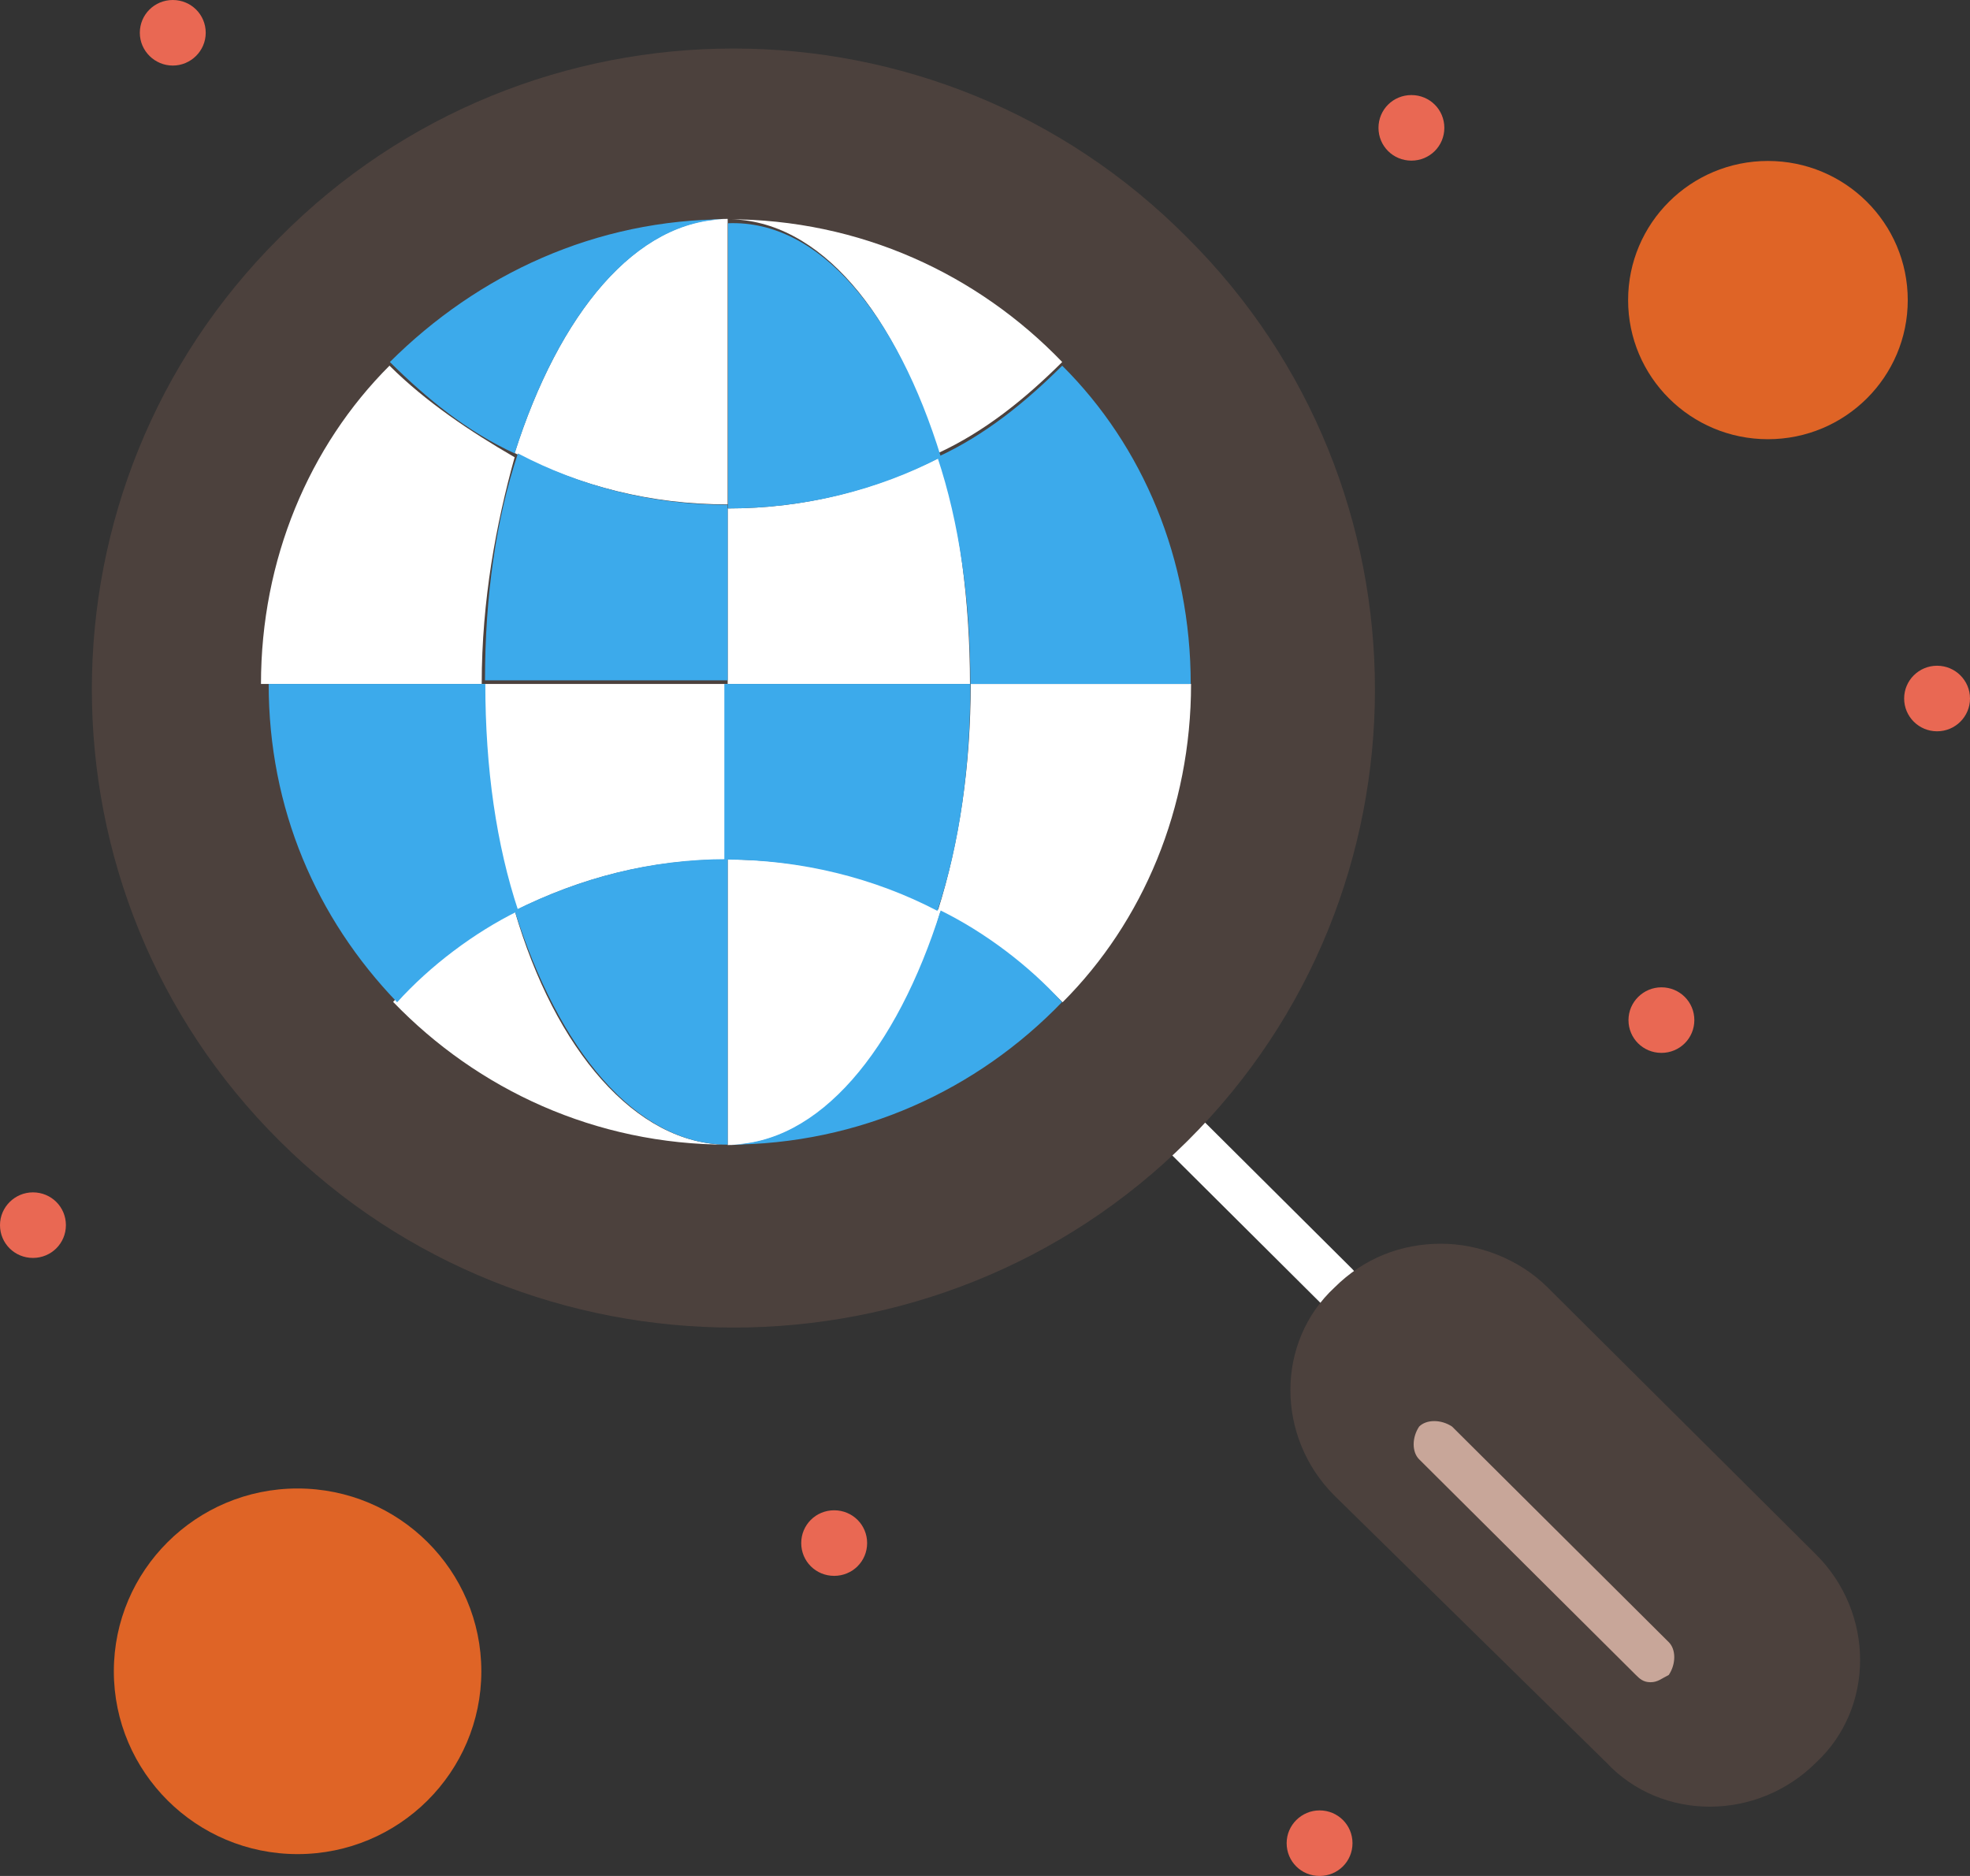<svg width="42" height="40" viewBox="0 0 42 40" fill="none" xmlns="http://www.w3.org/2000/svg">
<rect x="0" y="0" width="42" height="40" fill="#333333" stroke="none"/>
<g clip-path="url(#clip0_329_13)">
<path d="M28.445 27.917C28.289 27.917 28.211 27.839 28.133 27.762L24.996 24.64C24.84 24.485 24.84 24.174 24.996 23.941C25.152 23.786 25.464 23.786 25.698 23.941L28.835 27.063C28.991 27.218 28.991 27.529 28.835 27.762C28.679 27.839 28.601 27.917 28.445 27.917Z" fill="white"/>
<path d="M37.692 3.432C39.339 3.432 40.673 4.76 40.673 6.399C40.673 8.037 39.339 9.365 37.692 9.365C36.045 9.365 34.711 8.037 34.711 6.399C34.711 4.76 36.045 3.432 37.692 3.432Z" fill="#DF6426"/>
<path d="M6.344 31.738C8.506 31.738 10.262 33.485 10.262 35.636C10.262 37.787 8.506 39.534 6.344 39.534C4.183 39.534 2.427 37.787 2.427 35.636C2.427 33.485 4.183 31.738 6.344 31.738Z" fill="#DF6426"/>
<path d="M25.316 5.071C30.646 10.375 30.646 19.033 25.316 24.329C19.986 29.633 11.292 29.633 5.962 24.329C0.625 19.026 0.625 10.375 5.955 5.071C11.284 -0.311 19.986 -0.311 25.316 5.071Z" fill="#4C413D"/>
<path d="M38.715 33.143C39.971 34.393 39.971 36.42 38.715 37.585C37.459 38.835 35.422 38.835 34.251 37.585L28.453 31.893C27.197 30.642 27.197 28.616 28.453 27.451C29.077 26.83 29.866 26.519 30.724 26.519C31.504 26.519 32.371 26.83 32.995 27.451L38.715 33.143Z" fill="#4C413D"/>
<path d="M15.514 4.675C18.339 4.675 20.844 5.847 22.646 7.719C21.866 8.495 21 9.202 19.985 9.668C19.127 6.702 17.48 4.675 15.521 4.675H15.514Z" fill="white"/>
<path d="M15.514 4.675V10.755C13.867 10.755 12.376 10.367 10.972 9.66C11.916 6.694 13.555 4.667 15.514 4.667V4.675Z" fill="white"/>
<path d="M20.688 14.584H15.514V10.841C17.16 10.841 18.651 10.452 20.055 9.746C20.446 11.151 20.68 12.79 20.68 14.584H20.688Z" fill="white"/>
<path d="M15.514 18.326C17.16 18.326 18.651 18.715 20.055 19.422C19.197 22.388 17.472 24.415 15.514 24.415V18.334V18.326Z" fill="white"/>
<path d="M20.688 14.584H25.393C25.393 17.232 24.371 19.654 22.654 21.371C21.874 20.594 21.008 19.887 19.993 19.422C20.461 17.938 20.695 16.3 20.695 14.584H20.688Z" fill="white"/>
<path d="M10.972 19.414C11.83 22.38 13.555 24.407 15.514 24.407C12.696 24.407 10.184 23.234 8.381 21.363C9.161 20.509 10.027 19.88 10.964 19.414H10.972Z" fill="white"/>
<path d="M15.514 14.584V18.327C13.867 18.327 12.377 18.715 10.972 19.422C10.582 18.016 10.27 16.377 10.27 14.584H15.521H15.514Z" fill="white"/>
<path d="M10.973 9.746C10.582 11.151 10.27 12.79 10.27 14.584H5.564C5.564 11.935 6.587 9.513 8.304 7.797C9.084 8.573 10.028 9.202 10.965 9.746H10.973Z" fill="white"/>
<path d="M22.646 21.363C20.844 23.234 18.339 24.407 15.514 24.407C17.472 24.407 19.119 22.38 20.055 19.414C21 19.88 21.936 20.586 22.639 21.363H22.646Z" fill="#3CAAEB"/>
<path d="M41.298 15.593C41.686 15.593 42 15.28 42 14.894C42 14.508 41.686 14.195 41.298 14.195C40.91 14.195 40.596 14.508 40.596 14.894C40.596 15.28 40.91 15.593 41.298 15.593Z" fill="#E96853"/>
<path d="M35.421 21.052C35.811 21.052 36.123 21.363 36.123 21.751C36.123 22.139 35.811 22.45 35.421 22.45C35.031 22.45 34.719 22.139 34.719 21.751C34.719 21.363 35.039 21.052 35.421 21.052Z" fill="#E96853"/>
<path d="M30.091 2.027C30.481 2.027 30.793 2.337 30.793 2.726C30.793 3.114 30.481 3.425 30.091 3.425C29.701 3.425 29.389 3.114 29.389 2.726C29.389 2.337 29.701 2.027 30.091 2.027Z" fill="#E96853"/>
<path d="M28.133 38.602C28.523 38.602 28.835 38.913 28.835 39.301C28.835 39.69 28.523 40 28.133 40C27.743 40 27.431 39.69 27.431 39.301C27.431 38.913 27.751 38.602 28.133 38.602Z" fill="#E96853"/>
<path d="M25.393 14.584H20.688C20.688 12.79 20.454 11.151 19.985 9.746C21 9.28 21.866 8.573 22.646 7.797C24.371 9.513 25.386 11.928 25.386 14.584H25.393Z" fill="#3CAAEB"/>
<path d="M15.514 14.584H20.688C20.688 16.377 20.453 18.016 19.985 19.422C18.651 18.723 17.082 18.327 15.443 18.327V14.584H15.521H15.514Z" fill="#3CAAEB"/>
<path d="M20.063 9.746C18.729 10.444 17.168 10.841 15.521 10.841V4.76C17.48 4.683 19.127 6.709 20.063 9.753V9.746Z" fill="#3CAAEB"/>
<path d="M17.784 32.203C18.175 32.203 18.487 32.514 18.487 32.902C18.487 33.291 18.175 33.601 17.784 33.601C17.394 33.601 17.082 33.291 17.082 32.902C17.082 32.514 17.394 32.203 17.784 32.203Z" fill="#E96853"/>
<path d="M15.514 18.326V24.407C13.555 24.407 11.908 22.38 10.972 19.414C12.384 18.715 13.875 18.319 15.514 18.319V18.326Z" fill="#3CAAEB"/>
<path d="M15.514 10.763V14.506H10.34C10.34 12.712 10.574 11.073 11.042 9.668C12.377 10.367 13.867 10.763 15.506 10.763H15.514Z" fill="#3CAAEB"/>
<path d="M15.514 4.675C13.556 4.675 11.909 6.702 10.973 9.668C9.958 9.202 9.092 8.495 8.312 7.719C10.192 5.847 12.697 4.675 15.522 4.675H15.514Z" fill="#3CAAEB"/>
<path d="M10.347 14.584C10.347 16.377 10.582 18.016 11.05 19.422C10.105 19.887 9.169 20.594 8.467 21.371C6.742 19.577 5.728 17.239 5.728 14.584H10.347Z" fill="#3CAAEB"/>
<path d="M3.684 0C4.074 0 4.386 0.311 4.386 0.699C4.386 1.087 4.066 1.398 3.684 1.398C3.301 1.398 2.981 1.087 2.981 0.699C2.981 0.311 3.294 0 3.684 0Z" fill="#E96853"/>
<path d="M0.702 25.424C1.093 25.424 1.405 25.735 1.405 26.123C1.405 26.511 1.093 26.822 0.702 26.822C0.312 26.822 0 26.511 0 26.123C0 25.735 0.32 25.424 0.702 25.424Z" fill="#E96853"/>
<path d="M35.188 35.869C35.032 35.869 34.954 35.791 34.876 35.714L30.256 31.116C30.1 30.961 30.1 30.651 30.256 30.418C30.412 30.262 30.724 30.262 30.958 30.418L35.578 35.015C35.734 35.17 35.734 35.481 35.578 35.714C35.422 35.791 35.344 35.869 35.188 35.869Z" fill="#C8A699"/>
</g>
<defs>
<clipPath id="clip0_329_13">
<rect width="42" height="40" fill="white"/>
</clipPath>
</defs>
</svg>
